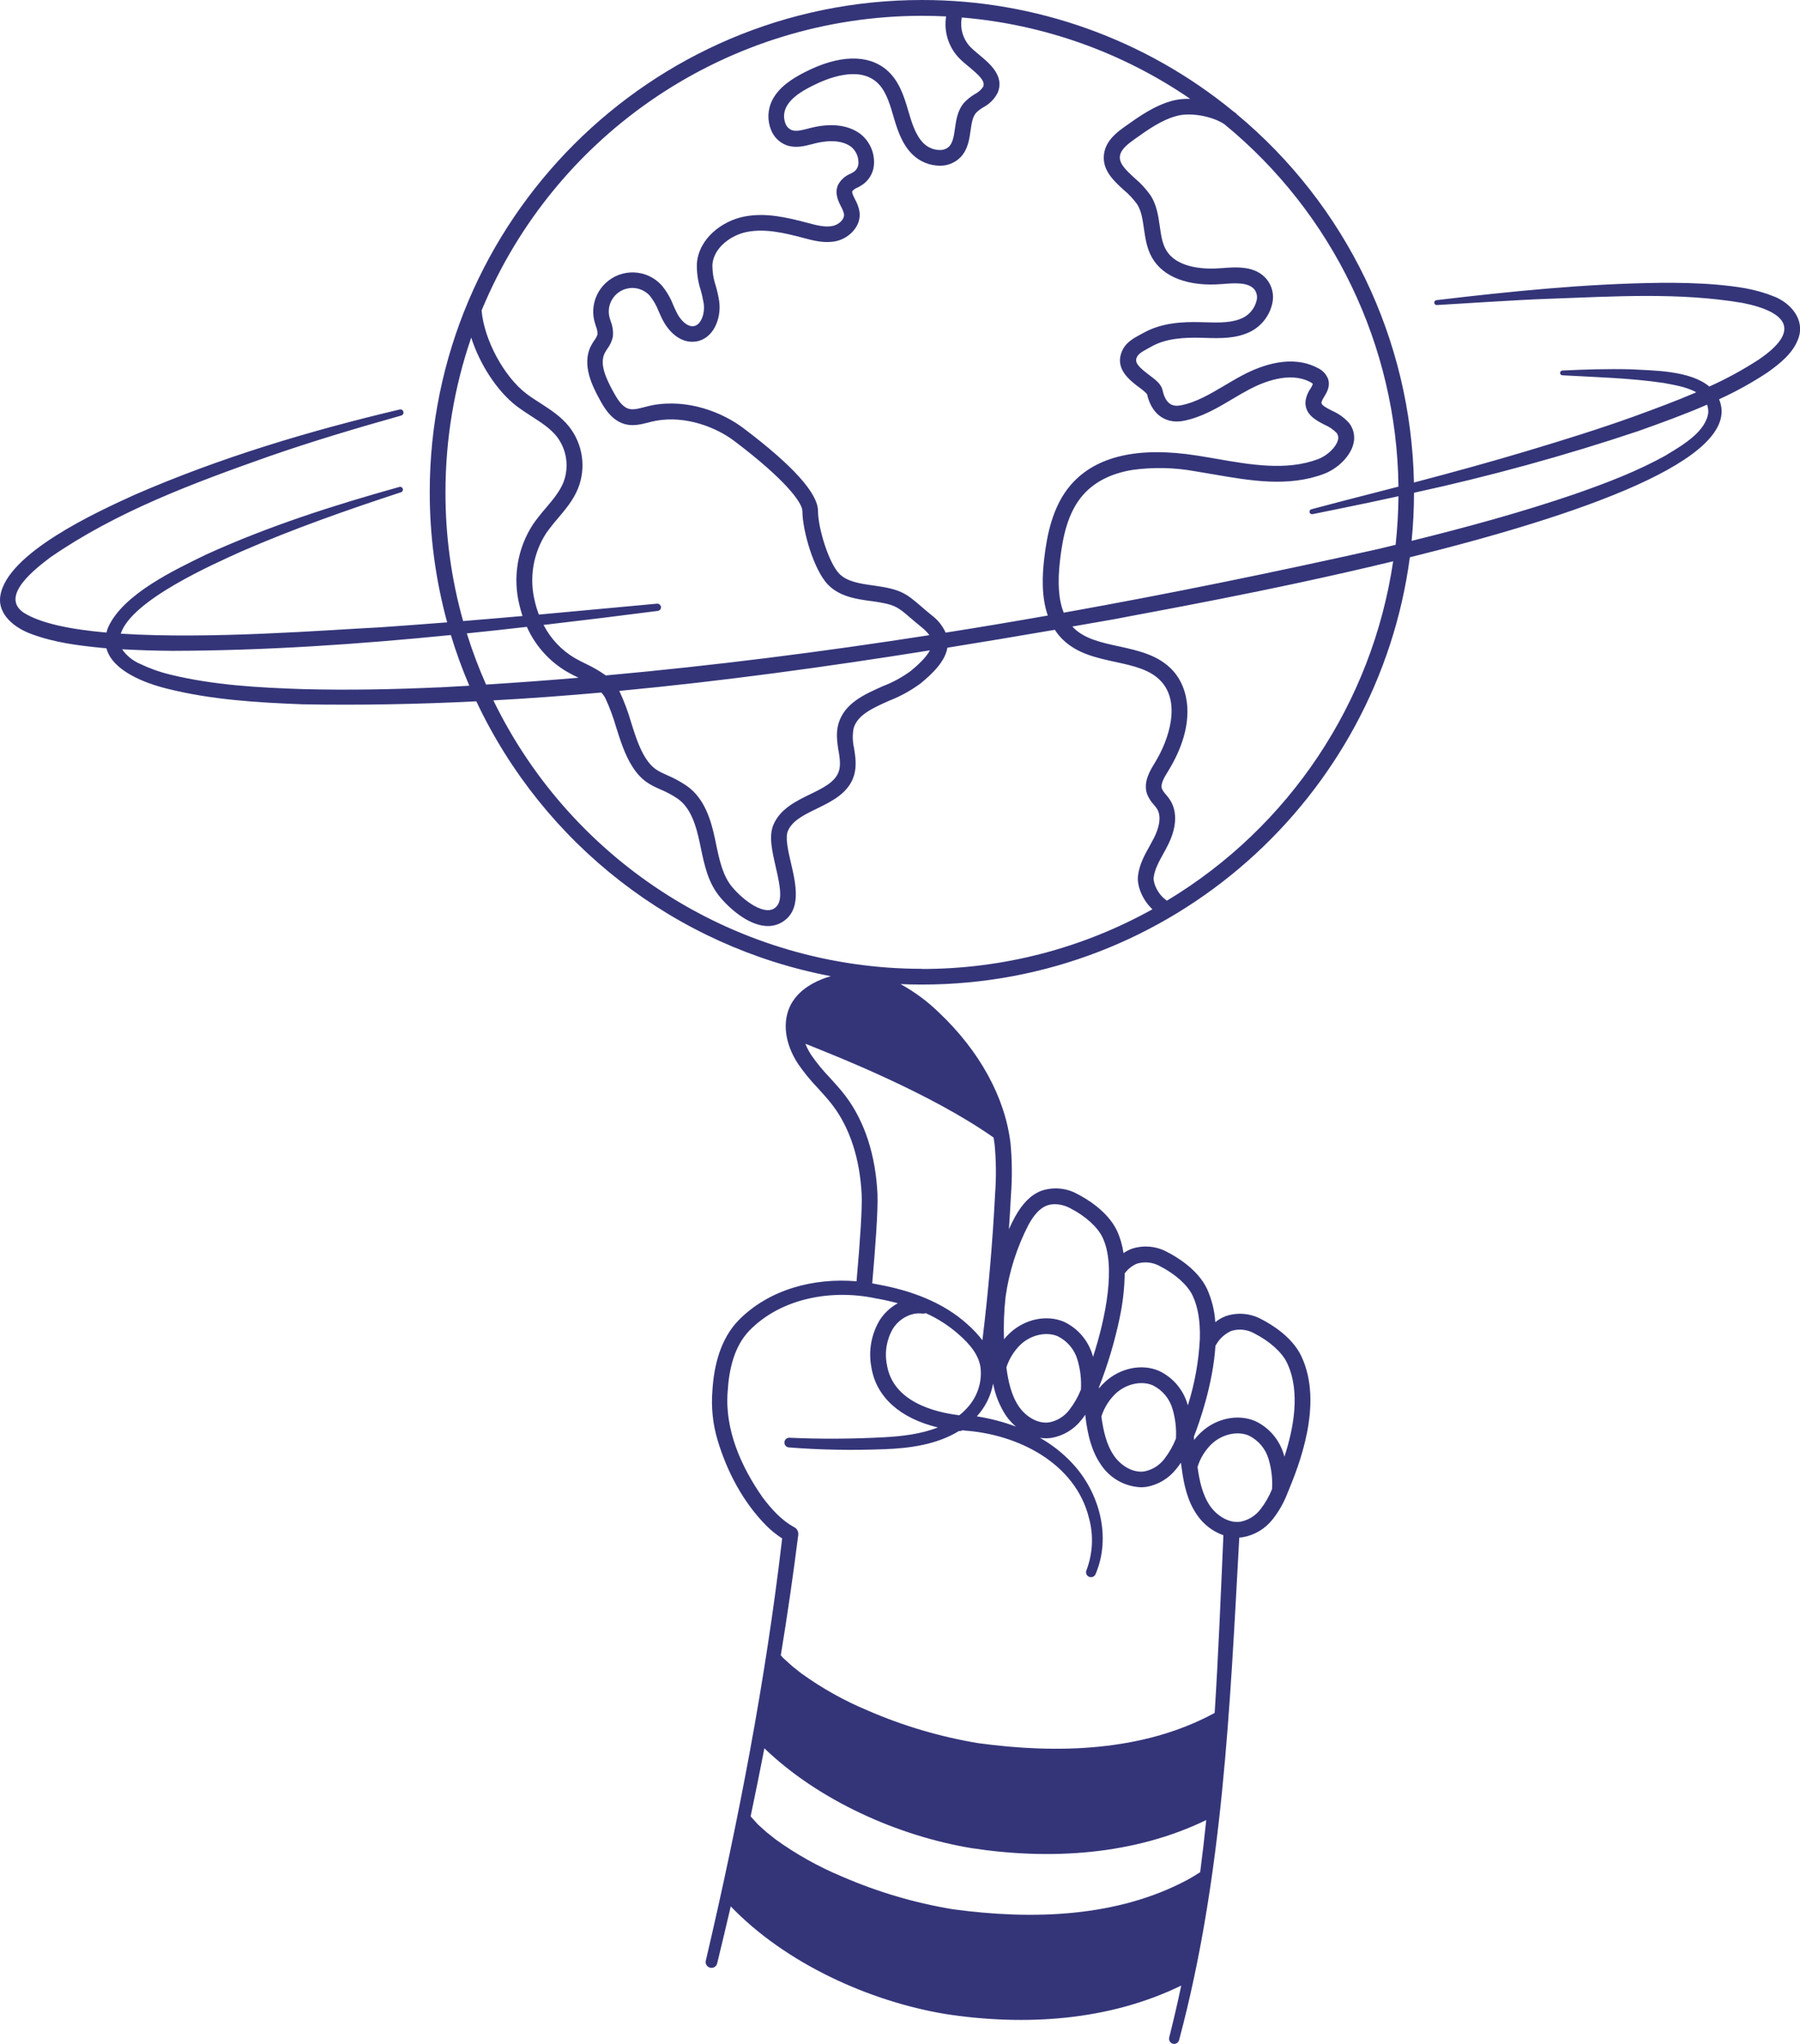 <?xml version="1.0" encoding="UTF-8"?>
<svg id="_グループ_41685" data-name="グループ 41685" xmlns="http://www.w3.org/2000/svg" xmlns:xlink="http://www.w3.org/1999/xlink" viewBox="0 0 264.26 300">
  <defs>
    <style>
      .cls-1 {
        clip-path: url(#clippath);
      }

      .cls-2 {
        fill: none;
      }

      .cls-2, .cls-3 {
        stroke-width: 0px;
      }

      .cls-3 {
        fill: #343579;
      }
    </style>
    <clipPath id="clippath">
      <rect class="cls-2" width="264.26" height="300"/>
    </clipPath>
  </defs>
  <g class="cls-1">
    <g id="_グループ_41684" data-name="グループ 41684">
      <path id="_パス_23396" data-name="パス 23396" class="cls-3" d="M260.44,43.52c-2.71-1.13-5.52-1.48-8.37-1.74-2.78-.24-5.55-.29-8.31-.27-11.02.13-21.94,1.25-32.87,2.54-.2.02-.34.2-.32.4.02.2.19.34.39.32,4.83-.28,11.64-.75,16.41-.92,9.48-.33,19.09-.98,28.47.61,6.64,1.33,8.55,4.12,2.35,8.32-2.31,1.5-4.73,2.82-7.24,3.95-2.83-2.36-8.11-2.34-11.56-2.53-3.35-.08-6.69.02-10.02.18-.19.01-.34.18-.33.37,0,.18.15.32.33.33,4.96.28,9.94.4,14.85,1.12,1.5.29,3.43.58,4.81,1.38-3.02,1.3-6.12,2.44-9.22,3.57-5.13,1.84-10.36,3.46-15.59,5.03-5.36,1.61-11.02,3.16-16.64,4.64-.41-20.97-9.93-40.72-26.07-54.11l.02-.03c-.15-.12-.3-.23-.47-.34C168.17,5.76,152.01-.02,135.34,0,95.5,0,63.09,32.41,63.09,72.25c0,6.45.86,12.87,2.56,19.09-3.28.26-6.57.5-9.86.73-7.79.39-25.04,1.78-38.06.93,1.6-4.96,13.73-10.26,17.79-12.1,7.61-3.31,15.44-6.06,23.34-8.65.22-.06.34-.29.27-.51-.06-.22-.29-.34-.51-.27-9.64,2.69-19.23,5.76-28.36,9.92-4.63,2.26-12.15,5.78-14.37,10.65-.11.26-.19.53-.26.8-5.27-.46-9.66-1.35-12.14-2.91-3.61-2.44,1.77-6.51,3.89-8.12,9.71-6.72,20.95-10.89,32.05-14.81,6.41-2.23,12.92-4.17,19.47-6.01.24-.07.39-.32.32-.57-.07-.24-.31-.38-.55-.32-13.26,3.14-26.38,7.06-38.95,12.54C14.31,75.1.95,81.18.04,87.5c-.4,2.82,2.33,4.77,4.65,5.58,3.35,1.24,6.81,1.66,10.3,2.01.21.02.42.03.63.05.87,3.31,5.63,5.11,8.81,5.91,6.59,1.66,13.32,2.06,20.05,2.32,8.5.15,16.98-.02,25.45-.44,9.89,21,29.23,36,52.04,40.34-.4.12-.81.25-1.2.4-2.19.85-3.79,2.14-4.65,3.74-1.31,2.46-.93,5.71,1.03,8.71.89,1.29,1.88,2.5,2.97,3.63.78.86,1.52,1.67,2.18,2.55,2.49,3.31,3.95,7.82,4.2,13.02.09,1.81-.18,6.31-.75,12.73-6.25-.54-12.84,1.17-17.31,5.71-2.66,2.73-3.62,6.63-3.85,10.3-.2,2.46.05,4.94.76,7.31,1.4,4.64,3.71,9.05,7.14,12.53.71.71,1.5,1.35,2.34,1.89-2.43,20.85-6.42,41.51-11.21,61.97-.11.46.17.92.64,1.03.46.11.92-.17,1.03-.64.68-2.78,1.34-5.57,1.99-8.36,8.03,8.36,20.34,13.94,31.55,15.8,11.61,1.78,23.93,1.02,34.59-4.18-.54,2.55-1.13,5.09-1.77,7.63-.1.4.15.81.55.91.39.1.79-.14.9-.53,6.44-24.06,7.47-49.03,8.84-73.76.15,0,.3-.02.46-.04,1.76-.29,3.34-1.24,4.44-2.64.89-1.13,1.61-2.39,2.13-3.72,0,0,0,0,0-.01.06-.14.12-.28.18-.43,1.43-3.49,5.24-12.77,1.89-19.8-1.37-2.88-4.52-4.72-5.81-5.38-1.62-.9-3.55-1.07-5.3-.47-.55.21-1.06.51-1.51.88-.11-1.69-.52-3.35-1.22-4.9-1.37-2.88-4.52-4.72-5.81-5.38-1.62-.9-3.55-1.07-5.3-.47-.4.16-.79.36-1.15.61-.16-1.14-.48-2.25-.96-3.29-1.37-2.88-4.52-4.72-5.81-5.38-1.62-.9-3.55-1.07-5.3-.47-1.49.57-2.75,1.82-3.85,3.81-.31.56-.61,1.17-.9,1.82.11-1.68.22-3.36.3-5.04.19-2.53.17-5.07-.07-7.59-.8-6.7-4.52-13.51-10.5-19.16-1.68-1.64-3.58-3.05-5.65-4.18,1.05.05,2.1.07,3.16.07,36.6,0,66.93-27.36,71.62-62.71,24.42-6.04,49.11-14.4,45.4-23.19,2.48-1.13,4.86-2.45,7.13-3.95,1.79-1.29,3.75-2.79,4.54-5.06.94-2.76-1.22-5.14-3.6-6.08M141.22,2.57c12.02,1,23.57,5.12,33.52,11.94-.87-.03-1.73.05-2.57.26-2.67.71-4.95,2.33-6.97,3.77-1.04.74-2.79,1.98-3.1,3.95-.39,2.4,1.35,3.99,2.88,5.39.74.61,1.4,1.32,1.96,2.09.63.98.81,2.25,1,3.58.21,1.44.42,2.92,1.2,4.28,1.63,2.85,5.36,4.26,10.23,3.86h.06c1.79-.15,3.82-.31,4.73.79.35.46.47,1.06.32,1.63-.25,1.06-.94,1.96-1.9,2.48-1.62.83-3.59.77-5.67.71-.25,0-.51-.01-.76-.02-2.45-.06-5.6.07-8.26,1.57-.15.09-.31.17-.47.25-1.06.57-2.27,1.22-2.79,2.67-.88,2.46,1.25,4.06,2.67,5.13.39.27.76.58,1.09.93.8,3.49,3.25,4.33,5.29,3.95,2.7-.51,5.02-1.89,7.28-3.23.8-.48,1.63-.97,2.45-1.4,2.04-1.08,5.92-2.67,8.92-1.09.15.07.29.16.41.28-.08.25-.2.49-.35.7-.36.51-.6,1.1-.71,1.71-.26,2.02,1.5,2.93,2.78,3.59.66.28,1.26.68,1.76,1.19.25.32.32.75.18,1.13-.3,1.03-1.57,2.23-2.9,2.73-4.63,1.74-9.88.83-14.96-.06-.95-.16-1.89-.33-2.82-.47-8.57-1.35-14.78.07-18.44,4.22-2.77,3.14-3.58,7.49-3.98,10.92-.28,2.43-.44,5.56.53,8.34-4.99.88-9.99,1.72-15,2.51-.46-1.02-1.17-1.9-2.06-2.56-.66-.54-1.19-.99-1.65-1.39-2.16-1.86-2.96-2.42-6.81-2.96h-.05c-1.9-.27-3.87-.54-5.04-1.73-1.54-1.57-3.12-6.68-3.13-9.21,0-2.58-3.65-6.64-10.83-12.07l-.12-.09c-3-2.27-8.08-4.35-13.35-3.37-.4.08-.8.18-1.18.28-.95.25-1.76.46-2.42.21-.95-.35-1.6-1.45-2.25-2.64-1.07-1.98-1.94-4.01-1.14-5.54.09-.17.21-.35.34-.55.4-.53.68-1.13.83-1.78.09-.78-.02-1.56-.31-2.29-.06-.2-.13-.39-.18-.59-.47-1.85.66-3.73,2.51-4.2,1.22-.31,2.51.07,3.37.99.57.7,1.02,1.49,1.34,2.33.21.47.42.96.68,1.43.89,1.65,2.6,3.31,4.74,3.01,2.58-.35,3.81-3.33,3.47-5.88-.12-.78-.29-1.55-.51-2.31-.34-1.01-.5-2.06-.49-3.12.2-2.49,2.76-4.33,5.07-4.78,2.64-.52,5.44.12,8.32.89,1.47.39,3.13.83,4.82.45,1.87-.43,3.7-2.21,3.38-4.34-.12-.63-.34-1.24-.66-1.8-.24-.48-.49-.98-.39-1.19.21-.23.47-.41.76-.52.3-.15.59-.32.87-.52,1.02-.77,1.6-1.99,1.56-3.26-.01-1.63-.78-3.16-2.08-4.15-1.78-1.28-4.27-1.56-7.2-.83l-.39.1c-.9.23-1.75.46-2.4.23-.43-.17-.77-.52-.93-.95-.3-.76-.28-1.61.07-2.35.7-1.44,2.26-2.38,3.83-3.18,2.37-1.21,6.74-2.89,9.42-.62,1.28,1.08,1.88,2.86,2.43,4.75l.02.07c.58,1.99,1.23,4.24,2.87,5.85,1.09,1.07,2.57,1.66,4.1,1.65,1.13,0,2.22-.47,3-1.29,1.04-1.12,1.25-2.58,1.43-3.87.15-1.03.28-2,.81-2.6.32-.32.68-.59,1.07-.82.9-.47,1.63-1.21,2.09-2.11,1.05-2.46-1.13-4.28-2.73-5.61-.46-.38-.89-.74-1.25-1.1-1.11-1.16-1.59-2.8-1.27-4.38M123.11,110.16c.17,1.07.32,2.08.07,2.94-.48,1.64-2.31,2.53-4.24,3.47-2.06,1-4.4,2.14-5.39,4.47-.71,1.66-.2,3.84.33,6.16.74,3.2,1.12,5.35-.29,6.17-1.47.85-4.22-.99-6.07-3.15-1.42-1.67-1.92-4.06-2.4-6.37l-.15-.72c-.6-2.84-1.56-5.99-4.16-7.8-.91-.62-1.87-1.14-2.89-1.57-1.28-.57-2.13-.95-3.11-2.46-.95-1.47-1.57-3.41-2.16-5.29-.45-1.56-1.01-3.07-1.7-4.54-.01-.02-.03-.05-.04-.07,15.26-1.44,30.46-3.54,45.61-5.95-.57,1.08-1.82,2.21-2.83,3.04-1.25.91-2.6,1.65-4.04,2.2-2.79,1.24-5.68,2.52-6.56,5.54-.39,1.35-.18,2.72,0,3.93M135.34,2.32c1.19,0,2.38.03,3.56.09-.36,2.25.36,4.54,1.96,6.17.43.43.92.84,1.4,1.23,1.48,1.24,2.43,2.11,2.08,2.92-.3.46-.72.83-1.22,1.08-.57.34-1.09.75-1.55,1.23-.99,1.12-1.19,2.55-1.37,3.81-.15,1.04-.29,2.03-.83,2.62-.36.36-.85.55-1.35.55-.9,0-1.77-.35-2.42-.98-1.21-1.2-1.75-3.06-2.28-4.85l-.02-.07c-.62-2.15-1.38-4.37-3.15-5.87-2.74-2.32-6.99-2.21-11.97.33-1.84.94-3.86,2.18-4.86,4.23-.63,1.34-.68,2.88-.12,4.26.41,1.05,1.25,1.88,2.32,2.26,1.32.45,2.6.11,3.73-.18l.37-.1c1.57-.39,3.76-.63,5.29.46.7.55,1.11,1.39,1.12,2.28.03.53-.19,1.05-.61,1.38-.19.13-.38.24-.59.34-.75.31-1.38.87-1.77,1.58-.58,1.23-.01,2.38.41,3.22.2.35.35.72.44,1.1.11.76-.75,1.55-1.61,1.74-1.13.26-2.44-.09-3.7-.43-3.16-.84-6.25-1.55-9.37-.93-3.22.64-6.63,3.2-6.92,6.87-.04,1.33.15,2.65.56,3.91.19.66.34,1.34.45,2.02.19,1.43-.4,3.13-1.49,3.28-.91.12-1.85-.82-2.39-1.82-.21-.4-.4-.82-.6-1.27-.41-1.08-1.01-2.09-1.76-2.97-2.18-2.33-5.83-2.45-8.16-.27-1.53,1.43-2.17,3.59-1.65,5.62.07.26.15.51.22.74.16.37.24.77.23,1.17-.1.32-.26.62-.47.89-.17.24-.32.49-.46.75-1.49,2.83.29,6.13,1.14,7.72.65,1.2,1.63,3.03,3.48,3.71,1.34.5,2.65.16,3.81-.14.36-.09.7-.18,1.03-.24,4.53-.84,9.04,1.06,11.52,2.94l.12.09c7.31,5.53,9.91,8.96,9.91,10.23,0,2.75,1.64,8.64,3.79,10.82,1.72,1.75,4.19,2.09,6.37,2.39h.05c3.35.47,3.74.81,5.61,2.42.48.41,1.02.87,1.71,1.43.42.33.79.71,1.11,1.14-15.77,2.46-31.61,4.47-47.5,5.91-.94-.66-1.93-1.24-2.97-1.72-.56-.28-1.09-.54-1.59-.83-1.95-1.15-3.54-2.84-4.58-4.86,5.6-.65,11.19-1.34,16.78-2.06.29-.04.5-.31.45-.6-.04-.28-.29-.48-.57-.46-5.78.54-11.57,1.07-17.35,1.6-.24-.63-.44-1.28-.59-1.94-.86-3.43-.25-7.07,1.68-10.03.53-.74,1.09-1.45,1.69-2.14,1.12-1.32,2.28-2.69,2.97-4.4,1.22-3.05.71-6.52-1.33-9.1-1.18-1.47-2.73-2.47-4.22-3.43-.71-.46-1.39-.89-2.02-1.37-3.31-2.51-6.22-7.93-6.59-12.22C81.52,19.41,107.03,2.34,135.34,2.32M65.4,72.25c0-7.72,1.27-15.39,3.78-22.7,1.26,3.93,3.82,7.89,6.7,10.08.71.53,1.45,1.01,2.17,1.48,1.4.9,2.72,1.75,3.67,2.93,1.5,1.93,1.87,4.5.99,6.77-.56,1.37-1.55,2.54-2.6,3.78-.65.74-1.26,1.52-1.83,2.32-2.3,3.5-3.03,7.8-2.03,11.86.13.55.28,1.1.46,1.64-2.9.26-5.81.5-8.72.74-1.73-6.15-2.6-12.51-2.59-18.89M64.44,100.88c-6.63.3-13.27.43-19.89.26-6.55-.21-13.23-.58-19.58-2.14-1.54-.37-3.04-.91-4.48-1.6-1.03-.45-1.92-1.18-2.56-2.11,2.45.14,4.91.21,7.35.23,13.67-.03,27.31-.96,40.91-2.32.77,2.53,1.67,5.01,2.71,7.44-1.49.09-2.97.17-4.46.25M68.53,92.96c2.94-.3,5.88-.62,8.82-.96,1.22,2.75,3.28,5.05,5.87,6.58.56.32,1.14.61,1.71.89h0c-4.52.38-9.04.72-13.57,1-1.09-2.45-2.03-4.96-2.83-7.52M111.95,219.75c-3.14-4.48-5.57-9.94-5.12-15.52.19-3.22.94-6.63,3.21-8.97,4.7-4.79,12.11-6.06,18.51-4.71,1.09.19,2.19.43,3.26.72-1.07.59-1.98,1.43-2.64,2.45-1.26,2.09-1.7,4.57-1.24,6.96.71,4.36,4.21,7.48,9.76,8.82-2.47.97-5.26,1.3-7.9,1.44-4.62.25-9.26.28-13.89.07-.39-.02-.72.29-.74.68-.02.38.27.71.65.74,4.68.37,9.37.45,14.06.26,3.69-.13,7.68-.68,10.9-2.66.02,0,.05,0,.07,0,.18,0,.36-.05.53-.13.08.03.17.05.26.06,7.78.54,16.23,4.74,18.24,12.82.7,2.54.57,5.23-.37,7.69-.16.37.02.8.39.95s.8-.02.95-.39h0c2.36-5.51.55-12.07-3.46-16.32-1.37-1.46-2.96-2.7-4.7-3.69.29.05.59.07.89.07.25,0,.5-.02.75-.05,1.76-.29,3.34-1.24,4.44-2.64.21-.25.39-.51.57-.77,0,.06.02.13.02.19,0,.03,0,.07.01.1.02.12.03.24.04.36.29,2.12.78,4.58,2.21,6.65,1.3,2,3.5,3.25,5.89,3.35.25,0,.5-.02.75-.05,1.76-.29,3.34-1.24,4.44-2.64.24-.29.47-.6.68-.92.05.31.09.64.14.99.29,2.12.78,4.58,2.21,6.65.94,1.39,2.3,2.45,3.89,3.01-.38,8.67-.73,17.38-1.28,26.07-.06.03-.11.07-.17.1-10.43,5.6-22.96,5.92-34.51,4.35-5.58-.92-11.03-2.53-16.22-4.78-3.46-1.44-6.74-3.27-9.78-5.46-.3-.25-.98-.77-1.31-1.04-.41-.35-.8-.73-1.21-1.09-.07-.06-.14-.12-.2-.19l-.21-.24s-.06-.07-.09-.1c.96-5.83,1.81-11.69,2.55-17.56.04-.2.03-.4-.03-.59-.09-.3-.3-.54-.58-.67-1.85-1-3.37-2.7-4.65-4.41M149.14,209.37c-1.85-.69-3.77-1.19-5.73-1.5,1.24-1.35,2.06-3.01,2.39-4.81.31,1.67.95,3.27,1.88,4.69.41.6.91,1.14,1.46,1.62M147.75,200.69c.41-1.29,1.14-2.45,2.12-3.39,1.54-1.41,3.77-1.9,5.43-1.18,1.41.7,2.46,1.96,2.89,3.47.42,1.41.59,2.89.5,4.36-.43,1.07-1,2.07-1.71,2.98-.73.96-1.79,1.61-2.97,1.83-1.79.24-3.51-.99-4.42-2.32-1.15-1.67-1.57-3.79-1.83-5.65,0-.03,0-.07-.01-.1M141.98,206.65c-.35.38-.73.74-1.14,1.06-3.65-.44-9.75-1.98-10.63-7.4-.37-1.83-.05-3.73.9-5.34.97-1.5,2.73-2.4,4.27-2.18.18.02.37,0,.54-.06,1.74.78,3.36,1.82,4.79,3.08,1.69,1.47,3.11,3.15,3.27,5.16.16,2.09-.57,4.14-2,5.67M161.7,207.88c.41-1.29,1.14-2.45,2.12-3.38,1.54-1.41,3.77-1.9,5.43-1.18,1.41.7,2.46,1.96,2.89,3.47.42,1.41.59,2.89.5,4.36-.43,1.07-1,2.07-1.71,2.98-.73.96-1.79,1.61-2.97,1.83-1.78.24-3.51-.99-4.42-2.32-1.15-1.67-1.57-3.79-1.83-5.65,0-.03,0-.07-.01-.1M174.39,275.86c-10.43,5.6-22.96,5.92-34.51,4.35-5.58-.92-11.03-2.53-16.22-4.78-3.46-1.44-6.74-3.27-9.78-5.46-.3-.25-.98-.77-1.31-1.04-.41-.35-.8-.73-1.21-1.09-.07-.06-.14-.12-.2-.19l-.21-.24c-.24-.27-.49-.55-.75-.83.7-3.32,1.37-6.65,2.02-9.99,8.03,7.73,19.72,12.88,30.4,14.65,11.57,1.77,23.84,1.03,34.47-4.12-.26,2.55-.56,5.1-.89,7.65-.6.39-1.21.76-1.81,1.09M186.76,218.53c-.43,1.07-1,2.07-1.71,2.98-.73.96-1.79,1.61-2.97,1.83-1.78.24-3.51-.99-4.43-2.32-1.15-1.67-1.57-3.79-1.83-5.65v-.1c.4-1.29,1.13-2.46,2.11-3.39,1.54-1.41,3.77-1.9,5.43-1.18,1.41.7,2.46,1.96,2.89,3.47.42,1.41.59,2.89.5,4.36M178.43,197.51s.07-.08.09-.12c.5-.9,1.28-1.62,2.23-2.05,1.14-.36,2.38-.22,3.42.37,2.25,1.15,4.04,2.76,4.78,4.31,2.04,4.27.92,9.76-.38,13.77-.03-.12-.07-.24-.11-.36-.64-2.14-2.15-3.91-4.17-4.86-2.51-1.08-5.69-.44-7.91,1.6-.39.36-.75.75-1.07,1.17-.01-.17-.02-.33-.03-.5.8-2.06,2.8-7.69,3.16-13.33M164.36,193.51c.47-2.18.73-4.41.76-6.64.03-.03.06-.05.08-.08.44-.58,1.02-1.03,1.69-1.32,1.14-.36,2.38-.22,3.42.37,2.25,1.15,4.04,2.76,4.78,4.31.78,1.64,1.14,3.78,1.06,6.38-.17,3.3-.76,6.57-1.76,9.73-.02-.07-.04-.14-.06-.2-.64-2.14-2.15-3.91-4.17-4.86-2.51-1.09-5.69-.44-7.91,1.6-.33.3-.63.62-.91.96,0-.05,0-.11,0-.16,1.28-3.27,2.29-6.64,3.02-10.08M147.63,190.33c.52-3.71,1.67-7.3,3.39-10.62.82-1.49,1.69-2.4,2.65-2.77.38-.14.78-.21,1.18-.21.78.02,1.55.21,2.24.58,2.25,1.15,4.04,2.76,4.78,4.31,2,4.19.46,11.77-1.4,17.53-.03-.1-.05-.19-.08-.29-.64-2.14-2.15-3.9-4.17-4.86-2.51-1.08-5.69-.44-7.91,1.6-.33.3-.63.62-.91.96-.08-2.08,0-4.16.23-6.23M145.87,166.96c.06.36.12.73.16,1.09.22,2.39.24,4.8.06,7.2-.37,7.13-.99,14.33-1.86,21.45-.66-.85-1.4-1.64-2.21-2.35-3.62-3.28-8.39-4.97-13.1-5.83-.29-.06-.58-.12-.87-.17.43-4.86.88-10.74.77-13.15-.27-5.67-1.88-10.62-4.66-14.31-.73-.97-1.54-1.85-2.32-2.71-1-1.04-1.92-2.15-2.74-3.34-.34-.52-.63-1.07-.86-1.65,4.42,1.76,18.39,7.25,27.64,13.77M135.34,142.19c-26.78-.02-51.2-15.32-62.91-39.4,5.29-.29,10.57-.68,15.85-1.15.24.26.45.55.61.87.63,1.36,1.15,2.76,1.56,4.2.64,2.02,1.3,4.11,2.42,5.85,1.35,2.09,2.69,2.68,4.11,3.31.88.36,1.72.82,2.51,1.35,1.94,1.35,2.71,3.98,3.22,6.38l.15.71c.54,2.6,1.09,5.29,2.9,7.41,1.82,2.13,4.51,4.19,6.98,4.19.71,0,1.4-.18,2.01-.53,2.99-1.73,2.1-5.59,1.38-8.69-.43-1.85-.87-3.76-.46-4.73.65-1.53,2.41-2.39,4.27-3.29,2.19-1.07,4.68-2.28,5.45-4.9.4-1.36.19-2.73,0-3.95-.23-.96-.25-1.96-.07-2.93.57-1.99,2.86-3,5.27-4.07,1.63-.64,3.17-1.49,4.58-2.53,1.78-1.47,3.58-3.22,3.92-5.23,5.26-.85,10.52-1.72,15.77-2.63.36.56.78,1.07,1.26,1.52,2.11,2,4.92,2.61,7.64,3.2,2.64.57,5.13,1.12,6.72,2.86,2.83,3.1,1.25,8.39-.96,11.98-.69,1.13-1.74,2.83-1.1,4.59.23.56.56,1.08.98,1.53.16.18.31.38.45.58.84,1.32.09,3.25-.43,4.28-.2.39-.41.78-.64,1.19-.75,1.34-1.52,2.73-1.71,4.38-.18,1.56.73,3.62,2.12,4.91-10.35,5.76-22,8.77-33.85,8.76M171.32,132.2c-.09-.08-.19-.16-.3-.24-1.04-.79-1.74-2.35-1.65-3.16.14-1.19.77-2.33,1.43-3.53.23-.41.47-.84.68-1.28,1.27-2.53,1.39-4.86.31-6.56-.19-.29-.4-.57-.63-.83-.23-.25-.43-.53-.57-.83-.24-.66.26-1.57.9-2.59,4.21-6.84,3.12-12.11.7-14.76-2.08-2.28-5.06-2.93-7.94-3.56-2.52-.55-4.91-1.07-6.54-2.62-.1-.09-.19-.19-.28-.29,2.1-.36,4.21-.73,6.31-1.1,4.61-.92,22.35-4.01,40.79-8.47-3.07,20.74-15.25,39.01-33.22,49.81M204.85,79.97c-.81.2-1.63.39-2.44.59-15.33,3.43-30.75,6.59-46.24,9.36-.76-1.87-.93-4.38-.55-7.66.38-3.29,1.08-7.02,3.41-9.65,1.69-1.91,4.13-3.14,7.26-3.65,3.02-.41,6.09-.35,9.09.19.92.15,1.85.31,2.79.47,5.38.93,10.95,1.9,16.17-.06,2.03-.76,3.8-2.51,4.31-4.25.34-1.09.13-2.27-.55-3.18-.7-.8-1.57-1.43-2.55-1.85-1.13-.58-1.59-.88-1.54-1.24.09-.29.22-.55.39-.8.39-.65.93-1.53.58-2.62-.28-.72-.83-1.3-1.54-1.62-3.74-1.97-8.09-.49-11.08,1.1-.87.46-1.72.97-2.55,1.46-2.18,1.29-4.23,2.51-6.52,2.94-1.37.26-2.23-.47-2.61-2.23-.2-.9-1.01-1.51-1.95-2.22-1.48-1.12-2.14-1.77-1.88-2.5.21-.59.79-.92,1.71-1.42.17-.09.34-.18.51-.28,2.17-1.23,4.92-1.32,7.07-1.28.25,0,.49.01.74.02,2.28.07,4.63.14,6.79-.96,1.58-.84,2.72-2.33,3.11-4.07.3-1.25,0-2.57-.81-3.57-1.68-2.03-4.46-1.81-6.7-1.63h-.06c-1.86.16-6.37.19-8.03-2.7-.56-.97-.73-2.18-.91-3.45-.22-1.52-.44-3.09-1.33-4.5-.67-.95-1.46-1.82-2.35-2.56-1.46-1.33-2.33-2.22-2.16-3.31.15-.93,1.15-1.71,2.16-2.43,1.94-1.38,3.96-2.82,6.22-3.41,2-.53,5.14.05,6.92,1.21,15.97,13.08,25.34,32.57,25.58,53.21-2.97.77-5.92,1.53-8.8,2.27l-3.97,1.05c-.2.04-.32.24-.28.44.04.2.24.32.44.28l4.03-.82c2.86-.58,5.72-1.18,8.58-1.81-.02,2.38-.16,4.76-.42,7.13M244.74,66.73c-4.29,2.42-8.92,4.17-13.59,5.8-7.85,2.68-15.86,4.86-23.91,6.85.23-2.32.35-4.68.35-7.06,11.14-2.42,22.14-5.44,32.95-9.06,3.38-1.21,6.78-2.43,10.08-3.87.12.36.18.73.18,1.11-.29,2.78-3.71,4.81-6.07,6.22"/>
    </g>
  </g>
</svg>